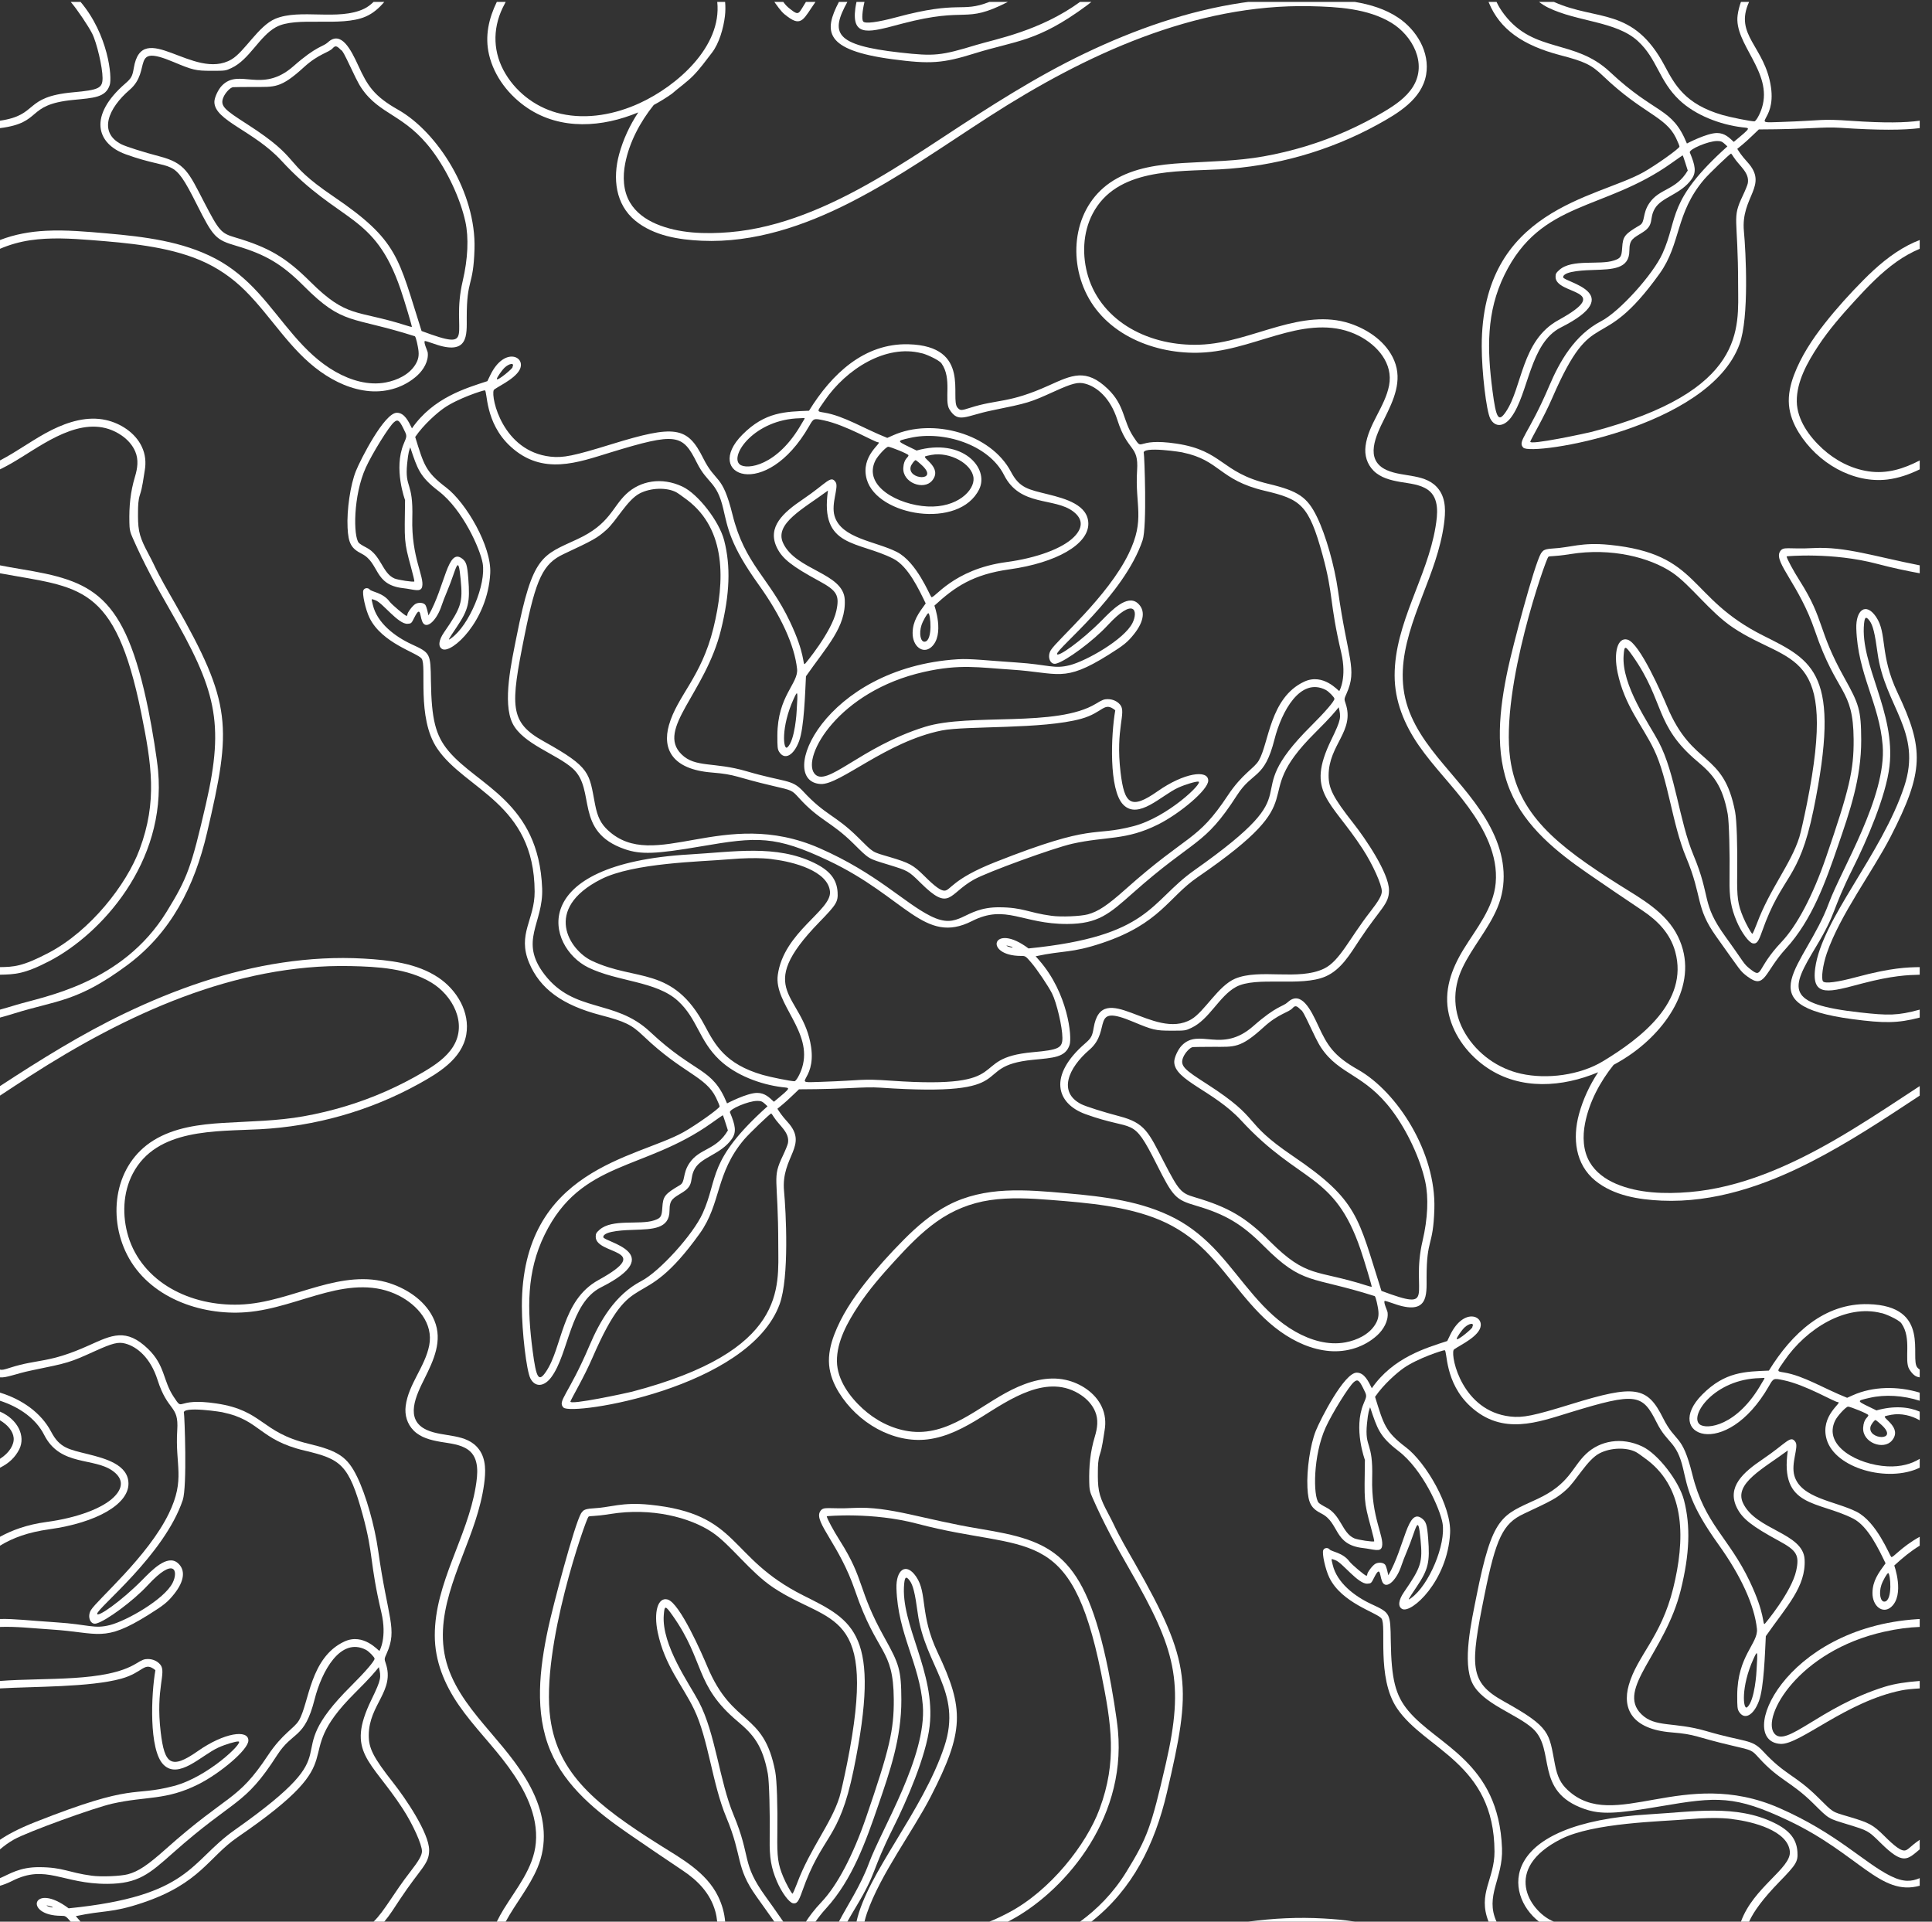 <?xml version="1.0" encoding="UTF-8" standalone="no"?><svg xmlns="http://www.w3.org/2000/svg" xmlns:xlink="http://www.w3.org/1999/xlink" fill="#000000" height="500.5" preserveAspectRatio="xMidYMid meet" version="1" viewBox="0.0 -0.5 503.2 500.5" width="503.2" zoomAndPan="magnify"><rect x="0.0" y="-0.5" width="503.2" height="500.5" fill="#333333" stroke="none"/><g fill="#ffffff" id="change1_1"><path d="M 12.25 495.887 C 11.613 495.496 13.938 496.188 13.648 496.188 C 14.145 496.477 12.672 496.145 12.25 495.887 Z M 111.773 481.379 C 111.773 476.91 105.594 467.859 102.539 463.977 C 97.129 457.105 96.031 454.82 96.047 451.41 C 96.078 443.43 102.93 439.895 100.457 432.676 C 100.082 431.586 100.086 431.543 100.723 430.125 C 103.582 423.75 100.992 421.066 98.504 403.398 C 97.578 396.805 95.309 388.848 93.012 384.129 C 90.496 378.965 88.176 377.387 80.363 375.52 C 67.918 372.543 68.582 366.867 56.414 365.039 C 45.297 363.371 48.008 367.484 45.211 363.266 C 42.398 359.02 43.043 355.129 38.52 350.781 C 32.852 345.332 29.133 347.211 23.203 349.887 C 12.605 354.672 9.969 353.363 2.625 355.723 C 1.051 356.23 0.449 356.387 0 356.188 L 0 358.227 C 1.707 358.406 4.027 357.285 8.289 356.41 C 17.965 354.43 18.152 354.371 24.668 351.422 C 29.309 349.316 30.793 348.945 32.617 349.426 C 35.66 350.223 39.184 353.094 41.023 358.867 C 43.746 367.402 46.602 365.293 46.164 371.988 C 45.566 381.203 48.352 384.688 43.961 393.719 C 38.504 404.938 25.324 416.156 23.684 418.848 C 22.668 420.512 23.508 422.711 25.023 422.352 C 27.547 421.754 34.742 416.43 38.449 412.41 C 45.469 404.797 46.504 408.66 44.965 411.742 C 42.812 416.062 32.938 421.641 28.664 422.738 C 24.43 423.824 23.289 422.598 14.582 422.031 C 7.793 421.594 3.336 421.047 0 421.172 L 0 423.234 C 4.336 423.082 8.164 423.566 13.324 423.898 C 25.836 424.695 26.926 427.418 38.676 420.07 C 42.715 417.547 43.691 416.754 45.379 414.629 C 48.059 411.258 48.379 408.34 46.27 406.562 C 43.555 404.277 39.543 408.469 37.078 410.969 C 31.555 416.566 25.312 420.867 25.312 419.812 C 25.312 418.316 42.754 404.57 47.594 390.211 C 48.785 386.672 48.055 367.969 47.914 367.594 C 47.129 365.527 58.504 367.355 58.055 367.355 C 67.781 369.355 67.527 374.516 79.344 377.309 C 88.727 379.527 90.848 380.797 94.484 394.098 C 97.367 404.648 96.184 406.062 99.328 419.469 C 100.859 426.004 98.855 429.48 98.82 429.48 C 98.574 429.48 94.68 424.715 89.688 427.039 C 80.719 431.215 80.523 443.055 77.867 447.57 C 76.617 449.695 73.562 450.977 69.805 456.652 C 61.742 468.828 59.582 466.441 43.137 481.117 C 38.453 485.297 36.043 486.902 33.348 487.641 C 31.469 488.152 26.402 488.363 23.914 488.027 C 17.664 487.188 16.555 485.84 10.262 485.801 C 5.039 485.77 2.504 487.617 0 488.66 L 0 490.637 C 1.004 490.359 2.051 489.949 3.16 489.391 C 12.012 484.898 16.23 490.199 27.977 490.148 C 36.008 490.113 38.902 487.555 45.004 482.133 C 61.258 467.688 63.539 470.094 72.18 456.629 C 76.281 450.234 79.293 452.559 81.941 442.09 C 83.785 434.797 88.668 425.773 95.305 429.191 C 96.082 429.594 97.555 431.102 97.559 431.5 C 97.562 432.113 95.125 434.949 91.484 438.566 C 71.023 458.902 93.527 453.277 61.098 476.141 C 49.383 484.395 49.734 493.336 17.875 496.52 C 8.492 489.449 6.004 498.473 15.988 498.473 C 17.031 498.473 17.137 498.52 18.418 500 L 20.988 500 C 20.879 499.867 20.77 499.734 20.656 499.605 L 19.742 498.562 C 27.133 496.953 28.906 497.844 37.102 495.094 C 52.18 490.039 54.34 483.16 61.895 477.988 C 94.137 455.902 74.199 458.602 92.418 440.453 C 96.867 436.02 97.645 434.953 98.676 433.699 C 99.27 436.348 99.387 436.742 96.742 442.18 C 90.027 455.988 96.543 457.742 104.891 470.57 C 107.52 474.609 109.918 479.918 109.902 481.668 C 109.891 482.723 109.074 484.152 106.859 486.996 C 102.59 492.477 100.137 497.25 97.297 500 L 100.086 500 C 101.574 498.238 102.82 496.211 104.086 494.301 C 109.594 485.98 111.773 485.043 111.773 481.379" fill="inherit"/><path d="M 5.043 376.914 C 6.699 373.516 4.645 369.176 0 367.156 L 0 369.418 C 1.961 370.566 3.391 372.215 3.559 373.984 C 3.727 375.734 2.449 377.898 0 379.445 L 0 381.758 C 2.176 380.707 3.965 379.121 5.043 376.914" fill="inherit"/><path d="M 29.309 469.246 C 38.172 467.258 43.191 468.477 51.707 464.195 C 57.242 461.414 64.691 455.234 64.691 452.812 C 64.691 449.871 58.383 450.762 51.527 455.57 C 44.5 460.504 42.859 458.965 41.863 450.703 C 40.469 439.109 43.477 435.086 41.738 433.031 C 40.957 432.105 39.785 431.59 38.477 431.59 C 37.578 431.59 37.055 431.793 35.48 432.758 C 27.477 437.66 11.984 436.383 0 437.305 L 0 439.246 C 8.598 438.73 23.441 438.973 31.594 436.707 C 37.441 435.082 37.504 432.082 40.473 434.496 C 39.359 440.887 38.758 455.191 42.543 459.07 C 46.5 463.121 52.492 456.625 56.879 454.645 C 58.723 453.812 61.5 452.98 62.141 453.07 C 63.535 453.27 54.137 462.348 45.246 464.668 C 34.086 467.582 35.547 463.625 9.219 474.035 C 4.574 475.871 1.785 477.449 0 478.672 L 0 481.16 C 0.969 480.352 2.137 479.434 3.691 478.566 C 7.191 476.613 24.449 470.336 29.309 469.246" fill="inherit"/><path d="M 33.461 385.93 C 33.461 381.004 27.504 379.379 22.98 378.25 C 17.914 376.984 15.562 376.668 13.328 372.41 C 10.719 367.438 5.676 363.934 0 362.211 L 0 364.324 C 4.957 365.922 9.359 368.961 11.5 373.211 C 15.707 381.562 24.598 378.957 29.551 382.738 C 32.258 384.805 31.934 387.145 29.707 389.367 C 26.727 392.352 20.031 394.836 12.129 395.895 C 6.906 396.59 2.945 398.133 0 399.754 L 0 402.07 C 3.379 400.016 7.312 398.57 12.906 397.789 C 25.156 396.078 33.461 391.285 33.461 385.93" fill="inherit"/><path d="M 86.734 50.59 C 72.977 41.254 79.113 41.328 64.336 31.82 C 58.629 28.148 57.195 27.148 58.195 24.82 C 58.707 23.621 59.961 22.305 60.676 22.211 C 60.895 22.184 63.34 22.152 66.09 22.145 C 71.559 22.133 73.051 22.57 79.145 17.012 C 83.082 13.422 85.574 13.27 86.688 12.035 C 87.336 11.32 87.742 11.414 88.801 12.523 C 89.516 12.523 92.32 19.73 94.098 22.379 C 98.906 29.551 105.402 29.172 112.586 38.762 C 116.508 43.996 119.902 51.258 121.203 57.211 C 122.121 61.398 121.875 66.91 120.512 72.703 C 117.262 86.488 124.641 91.23 109.801 85.711 C 103.664 66.457 103.832 62.188 86.734 50.59 Z M 23.684 62.023 C 28.566 62.406 33.461 62.805 38.301 63.574 C 43.016 64.32 47.727 65.41 52.137 67.273 C 56.559 69.145 60.48 71.836 63.879 75.223 C 70.688 82.004 75.531 90.641 83.461 96.285 C 87.246 98.984 91.656 101.008 96.332 101.383 C 100.816 101.742 105.363 100.332 108.699 97.285 C 110.285 95.836 111.664 93.566 111.406 91.332 C 111.352 90.84 110.246 88.66 110.652 88.316 C 110.715 88.266 111.801 88.594 113.062 89.047 C 122.102 92.277 121.562 86.703 121.562 82.27 C 121.562 71.723 123.27 74.527 123.586 64.398 C 124.051 49.656 113.969 33.891 103.672 28.07 C 97.359 24.504 95.703 21.793 93.324 16.609 C 91.406 12.422 88.836 7.363 85.426 10.504 C 84.051 11.77 82.582 11.332 76.414 16.758 C 68.145 24.027 62.324 17.102 57.781 21.824 C 56.797 22.844 55.836 24.934 55.836 26.043 C 55.836 30.895 66.125 33.578 73.258 41.312 C 88.582 57.938 97.461 54.766 104.336 74.855 C 105.34 77.785 107.363 84.551 107.27 84.645 C 107.23 84.684 106.523 84.496 105.703 84.234 C 92.738 80.105 90.469 82.484 80.809 72.867 C 74.449 66.535 70.02 63.93 61.184 61.32 C 57.578 60.258 57.047 59.648 53.148 52.125 C 49.117 44.348 48.227 41.973 41.586 40.234 C 37.477 39.16 32.793 37.676 31.617 37.078 C 25.551 33.988 28.164 27.707 33.77 22.891 C 39.727 17.77 33.691 10.82 45.137 15.621 C 50.266 17.773 50.984 17.941 55.125 17.941 C 58.723 17.941 58.754 17.938 60.32 17.199 C 65 15 67.539 8.941 71.906 6.555 C 77.176 3.676 88.777 6.613 95.215 3.828 C 97.176 2.984 98.73 1.605 100.086 0 L 97.297 0 C 96.535 0.738 95.742 1.34 94.883 1.762 C 88.18 5.008 78.145 1.672 71.684 4.398 C 67.309 6.242 63.711 12.965 60.297 14.973 C 50.512 20.727 37.031 4.02 34.844 17.23 C 34.492 19.359 34.195 19.902 32.637 21.246 C 22.984 29.598 25.039 36.891 32.727 39.68 C 45.789 44.414 44.766 39.828 51.227 52.68 C 55.566 61.316 56.168 61.945 61.586 63.539 C 69.219 65.789 73.469 68.32 79.121 73.988 C 89.469 84.367 91.305 81.742 108.023 87.066 C 108.379 87.18 108.875 89.992 108.945 90.453 C 109.188 92.055 108.996 93.18 108.137 94.539 C 106.512 97.105 103.418 98.547 100.496 99.105 C 95.969 99.973 91.32 98.551 87.395 96.328 C 78.812 91.469 73.723 82.828 67.238 75.727 C 63.996 72.176 60.328 69.066 56.051 66.828 C 51.773 64.59 47.121 63.156 42.402 62.199 C 37.586 61.227 32.691 60.711 27.801 60.285 C 22.543 59.828 17.254 59.34 11.973 59.605 C 7.867 59.812 3.812 60.531 0 62.012 L 0 64.297 C 2.488 63.234 5.102 62.488 7.844 62.078 C 13.074 61.301 18.43 61.613 23.684 62.023" fill="inherit"/><path d="M 91.305 251.113 C 98.332 251.266 106.223 251.699 112.387 255.434 C 117.863 258.754 121.77 265.988 118.062 272.012 C 116.273 274.922 113.297 276.906 110.422 278.621 C 107.285 280.484 104.031 282.16 100.699 283.645 C 93.809 286.703 86.531 288.906 79.109 290.23 C 72.172 291.473 65.207 291.527 58.195 291.957 C 51.969 292.336 45.43 293.156 40.012 296.492 C 29.902 302.719 27.945 316.113 33.082 326.25 C 38.719 337.391 52.172 342.172 64.027 341.273 C 71.238 340.727 77.965 337.973 84.902 336.172 C 91.301 334.512 97.863 333.852 103.934 336.969 C 108.734 339.434 112.906 344.156 111.793 349.898 C 110.707 355.484 106.391 359.992 105.664 365.664 C 105.359 368.047 106.031 370.367 107.742 372.09 C 109.582 373.941 112.195 374.578 114.676 375.016 C 117.082 375.438 119.871 375.621 121.922 377.086 C 124.953 379.25 124.418 383.562 123.887 386.766 C 121.699 399.973 113.25 411.777 113.242 425.406 C 113.234 432.078 115.75 438.18 119.496 443.605 C 123.414 449.273 128.363 454.121 132.414 459.684 C 136.562 465.375 140.207 472.207 139.562 479.469 C 138.977 486.047 134.508 491.328 131.188 496.742 C 130.535 497.809 129.934 498.895 129.395 500 L 131.707 500 C 134.297 495.211 137.879 490.988 140 485.938 C 142.582 479.797 141.941 473.309 139.312 467.293 C 136.547 460.965 132.035 455.727 127.602 450.52 C 123.301 445.469 118.855 440.164 116.695 433.789 C 112.254 420.699 119.844 407.805 123.789 395.637 C 124.812 392.484 125.648 389.273 126.094 385.988 C 126.504 382.977 126.672 379.59 124.77 377.008 C 121.582 372.676 115.566 373.91 111.172 371.934 C 105.199 369.246 108.469 362.766 110.562 358.566 C 112.926 353.816 115.34 348.719 113.145 343.438 C 111.145 338.609 106.43 335.355 101.605 333.75 C 95.457 331.703 89.004 332.855 82.91 334.551 C 76.129 336.438 69.465 339.059 62.348 339.281 C 56.141 339.477 49.801 338.152 44.406 335.016 C 39.207 331.992 35.191 327.348 33.422 321.559 C 31.797 316.227 31.969 310.148 34.59 305.152 C 40.805 293.297 56.281 294.219 67.676 293.613 C 82.078 292.852 96.238 288.859 108.879 281.902 C 114.082 279.039 120.332 275.348 121.441 268.961 C 122.461 263.09 118.969 257.332 114.219 254.137 C 108.566 250.328 101.363 249.551 94.73 249.164 C 87.656 248.758 80.559 249.168 73.551 250.211 C 59.316 252.328 45.598 257.168 32.648 263.355 C 21.23 268.809 10.566 275.48 0 282.371 L 0 284.852 C 2.574 283.152 5.145 281.461 7.734 279.797 C 32.562 263.812 61.152 250.457 91.305 251.113" fill="inherit"/><path d="M 33.082 250.914 C 44.613 242.387 50.664 230.312 53.918 216.418 C 60.391 188.797 60.504 182.801 45.566 156.637 C 43.645 153.27 41.668 149.93 40.02 146.418 C 38.719 143.656 36.812 140.82 36.234 137.797 C 35.926 136.16 35.938 134.484 35.949 132.824 C 35.961 131.312 35.977 129.777 36.453 128.344 C 37.141 126.273 37.312 124.246 37.695 122.074 C 38.078 119.914 37.867 117.809 36.922 115.816 C 35.207 112.199 31.395 109.738 27.57 108.891 C 22.77 107.82 17.836 109.328 13.543 111.449 C 9.008 113.688 4.641 117.016 0 119.422 L 0 121.746 C 1.895 120.824 3.727 119.754 5.508 118.645 C 13.004 113.984 22.941 106.934 31.672 112.914 C 33.195 113.961 34.527 115.414 35.242 117.133 C 36.141 119.277 35.809 121.492 35.156 123.656 C 33.949 127.668 33.613 131.348 33.699 135.547 C 33.715 136.332 33.734 137.121 33.922 137.883 C 34.062 138.465 34.305 139.016 34.543 139.566 C 37.363 146.035 40.727 152.211 44.254 158.34 C 56.16 179.031 58.566 187.5 53.645 208.863 C 49.836 225.391 48.824 228.168 43.359 237.031 C 31.828 255.727 11.449 259.031 4.293 261.203 C 2.648 261.703 1.246 262.117 0 262.457 L 0 264.527 C 1.168 264.219 2.426 263.852 3.824 263.414 C 14.746 260.008 20.105 260.516 33.082 250.914" fill="inherit"/><path d="M 28.578 21.648 C 29.262 19.594 28.184 8.508 20.988 0 L 18.418 0 C 18.461 0.055 18.508 0.102 18.555 0.16 C 20.082 1.93 22.988 6.242 24.004 8.238 C 25.207 10.609 26.711 17.031 26.711 19.805 C 26.711 22.469 25.758 22.934 19.008 23.543 C 6 24.719 10.195 29.449 0 30.934 L 0 32.871 C 11.316 31.445 6.5 26.758 19.031 25.527 C 24.461 24.992 27.5 24.91 28.578 21.648" fill="inherit"/><path d="M 41.18 200.273 C 40.887 197.035 39.695 189.566 38.656 184.457 C 32.461 153.91 24.043 150.789 5.277 147.695 C 3.426 147.391 1.672 147.07 0 146.742 L 0 148.809 C 20.715 152.641 29.914 151.332 36.773 185.145 C 39.523 198.719 40.992 208.223 36.371 220.688 C 32.973 229.863 23.555 241.953 12.664 247.664 C 5.777 251.273 3.551 251.324 0 251.387 L 0 253.363 C 3.844 253.266 6.277 253.258 12.957 249.766 C 26.27 242.809 43.352 224.215 41.18 200.273" fill="inherit"/><path d="M 325.082 500 L 352.895 500 C 350.172 499.543 347.406 499.32 344.73 499.168 C 338.168 498.785 331.59 499.121 325.082 500" fill="inherit"/><path d="M 490.797 477.695 C 487.863 474.781 486.887 474.246 481.715 472.711 C 476.934 471.289 477.691 471.75 473.445 467.562 C 467.441 461.633 465.059 461.957 459.141 455.562 C 456.172 452.359 454.625 453.355 444.402 450.355 C 435.914 447.867 431.098 449.531 427.484 445.945 C 420.863 439.363 433.719 430.055 437.773 413.586 C 440.082 404.219 440.344 397.004 438.617 390.258 C 437.344 385.285 431.828 378.168 427.754 376.238 C 422.316 373.664 416.73 374.73 413.102 378.164 C 409.395 381.668 408.828 386 400.426 389.906 C 391.125 394.23 388.758 394.016 384.531 415.34 C 383.258 421.781 380.816 432.469 383.496 437.895 C 386.145 443.25 394.988 445.891 399.184 449.668 C 405.324 455.199 399.422 466.051 412.703 470.656 C 416.891 472.105 420.762 471.965 432.656 469.922 C 447.172 467.43 451.871 467.066 465.801 473.664 C 484.172 482.371 489.77 493.48 500 490.637 L 500 488.66 C 497.926 489.523 495.871 489.832 492.324 488.055 C 485.48 484.621 478.312 476.93 463.469 470.414 C 438.359 459.395 420.465 477.004 408.328 465.73 C 406.504 464.035 405.617 462.27 405 459.07 C 403.398 450.793 404.039 449.488 391.637 442.594 C 382.641 437.594 382.891 433.555 386.641 414.941 C 389.625 400.113 391.465 396.297 396.828 393.789 C 404.621 390.145 405.547 389.621 407.906 387.531 C 410.582 385.164 413.352 379.68 416.652 377.992 C 419.516 376.527 423.621 376.398 426.109 377.691 C 426.488 377.887 427.797 378.809 429.02 379.738 C 439.145 387.461 438.852 400.766 435.797 413.145 C 432.645 425.918 426.43 430.676 424.23 438.359 C 422.438 444.633 425.16 449.871 435.32 450.695 C 442.008 451.234 441.254 451.852 451.414 454.211 C 456.336 455.352 456.258 455.297 458.09 457.316 C 463.438 463.223 466.488 463.465 472.27 469.191 C 476.527 473.41 476.059 473.059 481.328 474.688 C 486.488 476.281 486.555 476.258 489.816 479.488 C 495.719 485.332 496.758 483.859 500 481.16 L 500 478.672 C 497.418 480.438 496.93 481.469 495.969 481.469 C 494.992 481.469 493.48 480.363 490.797 477.695" fill="inherit"/><path d="M 468.152 481.824 C 467.934 478.48 466.109 476.211 462.07 474.246 C 452.156 469.43 441.16 471.367 429.617 472.035 C 389.898 474.336 391.777 492.984 400.855 500 L 404.734 500 C 404.527 499.906 404.32 499.816 404.109 499.719 C 398.422 497.012 391.199 486.301 406.531 478.496 C 415.004 474.188 432.68 473.93 439.648 473.32 C 448.023 472.59 451.551 473.34 451.527 473.34 C 456.484 473.949 465.699 476.277 466.176 481.734 C 466.555 486.086 456.672 491.035 453.438 500 L 455.555 500 C 456.801 497.266 459.23 493.957 463.43 489.637 C 467.898 485.043 468.312 484.355 468.152 481.824" fill="inherit"/><path d="M 490.883 416.637 C 489.766 416.797 489.297 414.477 490.008 412.32 C 490.398 411.145 491.508 409.215 491.793 409.215 C 492.355 409.215 493.02 416.324 490.883 416.637 Z M 455.055 444.148 C 453.996 445.027 453.363 438.852 456.715 431.523 C 457.789 429.176 457.832 429.348 457.496 434.609 C 457.52 434.609 457.086 442.473 455.055 444.148 Z M 357.059 397.27 C 357.594 399.227 357.98 400.871 357.918 400.934 C 357.688 401.164 353.633 400.559 352.723 400.156 C 349.523 398.754 349.301 394.051 345.355 392.078 C 344.531 391.664 343.664 391.121 343.453 390.879 C 342.008 389.23 341.961 378.586 345.27 371.301 C 346.953 367.594 351.312 360.57 352.613 359.469 C 353.57 358.656 353.977 358.914 355.02 361 C 356.07 363.098 356.055 362.938 355.145 365.105 C 352.441 371.555 355.508 379.762 355.496 379.734 C 355.371 390.535 355.152 390.273 357.059 397.27 Z M 381.445 345.238 C 382.531 344.215 384.141 343.801 383.457 345.129 C 383.953 345.129 379.406 348.973 379.406 348.191 C 379.406 347.824 380.715 345.934 381.445 345.238 Z M 492.57 404.996 C 492.152 404.578 488.777 395.879 483.559 393.238 C 478.086 390.469 469.066 389.742 467.359 383.863 C 466.418 380.605 468.52 376.41 467.656 375.098 C 466.363 373.121 465.418 375.285 459.098 379.555 C 454.031 382.977 449.68 386.773 452.387 392.211 C 453.801 395.047 456.277 396.992 463.359 400.836 C 468.02 403.363 468.703 404.551 467.828 408.594 C 466.629 414.117 459.695 422.418 459.629 422.445 C 459.012 422.676 459.82 419.973 455.727 411.367 C 450.238 399.828 444.004 396.523 440.789 383.555 C 438.086 372.641 436.5 375.555 433.129 368.789 C 429.039 360.582 425.801 360.094 409.281 365.191 C 399.359 368.258 396.664 368.805 393.348 368.43 C 380.93 367.027 377.828 353.082 378.59 351.121 C 378.809 350.555 384.02 348.387 385.348 345.793 C 387.121 342.336 381.336 339.703 377.703 347.191 L 376.941 348.77 C 371.414 350.582 362.848 353.039 357.297 361.066 C 356.41 359.281 355.371 357.004 353.367 357.004 C 350.105 357.004 343.895 369.188 342.695 372.188 C 341.254 375.797 340.297 382.309 340.527 386.949 C 340.73 390.988 341.457 392.332 344.199 393.719 C 348.906 396.105 347.281 401.828 355.012 402.688 C 357.777 402.996 359.574 403.852 359.945 402.332 C 360.594 399.703 357.109 394.656 357.391 384.465 C 357.656 374.688 355.398 376.898 356.035 370.301 C 356.34 367.156 356.625 366.672 356.852 366.016 C 358.746 371.648 359.277 373.609 364.242 377.418 C 370.535 382.242 375.059 392.469 375.711 396.184 C 376.676 401.688 372.191 412.398 367.527 415.719 C 366.562 416.406 366.605 416.316 368.973 412.789 C 372.016 408.254 372.461 406.371 371.969 400.156 C 371.688 396.629 371.441 395.836 370.395 395.012 C 366.57 392.02 365.945 402.23 361.602 409.789 C 361.469 409.215 361.117 407.457 360.754 407.016 C 360.273 406.434 359.004 406.332 358.184 406.812 C 357.449 407.242 356.098 409.047 356.098 409.59 C 356.098 409.77 356.004 409.902 355.875 409.902 C 355.527 409.902 352.047 406.973 351.477 406.195 C 349.742 403.848 346.809 403.656 346.297 403.043 C 345.848 402.5 344.934 402.598 344.652 403.223 C 344.27 404.059 345.199 408.262 346.234 410.391 C 349.453 417.023 358.578 419.465 359.805 421.023 C 361.23 422.84 358.438 436.387 363.855 444.418 C 371.176 455.27 389.156 458.641 389.25 481.715 C 389.277 488.98 384.789 492.648 387.707 500 L 389.781 500 C 386.691 493.242 391.512 488.773 391.207 480.891 C 390.336 458.316 374.355 454.168 366.773 445.039 C 363.43 441.016 362.383 436.828 362.238 426.949 C 362.137 419.582 362.137 419.582 357.117 417.254 C 352.848 415.27 348.215 411.742 347.113 407.062 C 346.68 405.223 346.609 405.434 347.816 405.852 C 349.621 406.473 353.734 412.133 356.164 411.965 C 357.109 411.902 357.16 411.855 357.883 410.414 C 359.797 406.59 359.215 410.605 360.273 411.879 C 361.426 413.258 363.863 410.836 365.051 407.129 C 365.277 406.414 365.906 404.797 366.453 403.508 C 368.973 397.562 369.301 393.324 369.98 400.402 C 370.559 406.402 370.172 407.637 365.656 414.188 C 364.223 416.273 364.047 417.941 365.199 418.555 C 367.594 419.836 377.016 411.312 377.684 398.824 C 378.062 391.805 371.359 380.379 366.195 376.465 C 360.773 372.352 360.391 370.516 358.141 363.309 C 360.375 360.027 363.922 356.973 365.598 355.805 C 369.32 353.211 375.781 351.164 376.254 351.164 C 377.02 351.164 376.137 359.551 383.023 365.84 C 391.375 373.465 400.57 369.922 408.996 367.344 C 426.223 362.074 427.766 362.531 431.516 370.035 C 434.293 375.59 436.684 374.777 438.375 382 C 439.559 387.059 440.168 391.422 447.613 401.801 C 453.457 409.945 456.957 417.633 457.602 423.73 C 457.996 427.504 452.504 430.723 452.469 441.035 C 452.461 444.074 452.52 444.629 452.918 445.285 C 454.316 447.59 456.73 446.309 458.133 442.512 C 459.438 438.98 459.688 430.145 459.918 425.641 C 465.336 417.852 470.395 412.789 470.02 405.66 C 469.652 398.684 457.227 398.039 453.957 390.922 C 451.621 385.844 459.336 381.949 465.645 377.27 C 463.484 392.242 473.461 390.324 482.672 395.016 C 486.559 396.996 489.332 403.016 491.105 406.66 C 489.246 409.195 487.73 411.242 487.695 414.344 C 487.652 417.848 490.387 419.938 492.551 418.047 C 496.172 414.875 493.32 407.078 493.371 407.238 C 495.559 405.227 497.645 403.504 500 402.07 L 500 399.754 C 495.07 402.469 492.98 405.406 492.57 404.996" fill="inherit"/><path d="M 463.758 453.695 C 468.746 453.973 480.797 442.664 495.277 439.754 C 496.434 439.52 498.059 439.363 500 439.246 L 500 437.305 C 496.613 437.562 493.508 438 490.93 438.805 C 473.945 444.082 465.102 454.973 462.07 450.902 C 458.867 446.594 468.34 429.508 490.684 424.496 C 494.309 423.684 497.258 423.332 500 423.234 L 500 421.172 C 499.809 421.184 499.617 421.188 499.43 421.203 C 464.496 423.438 451.992 453.043 463.758 453.695" fill="inherit"/><path d="M 291.18 450.273 C 290.887 447.035 289.695 439.566 288.656 434.457 C 282.461 403.91 274.039 400.789 255.277 397.695 C 240.469 395.258 231.695 391.742 222.395 392.242 C 215.594 392.609 214.457 391.668 213.57 393.215 C 211.996 395.973 218.641 401.82 222.699 413.758 C 228.465 430.707 232.688 428.578 232.789 442.082 C 232.848 450.105 231.672 455.121 225.582 472.836 C 222.176 482.742 218.059 490.562 213.984 494.859 C 211.969 496.984 210.738 498.703 209.906 500 L 212.395 500 C 213.137 498.949 214.023 497.789 215.145 496.562 C 221.969 489.102 225.508 479.137 228.758 469.656 C 231.746 460.941 234.801 452.254 234.762 442.176 C 234.73 434.418 234.195 432.887 230.387 426.062 C 223.312 413.383 225.34 411.148 218.754 400.773 C 217.066 398.121 215.406 395.027 215.328 394.406 C 215.324 394.383 227.207 393.246 238.996 396.375 C 267.68 403.984 278.805 395.859 286.773 435.145 C 289.523 448.719 290.988 458.223 286.371 470.688 C 282.973 479.863 273.559 491.953 262.664 497.664 C 260.656 498.715 259.047 499.465 257.684 500 L 262.5 500 C 262.652 499.922 262.801 499.848 262.957 499.766 C 276.27 492.809 293.352 474.215 291.18 450.273" fill="inherit"/><path d="M 487.188 371.078 C 487.332 370.5 488.195 369.348 488.484 369.348 C 488.656 369.348 490.117 370.656 490.098 370.656 C 494.738 374.969 486.328 374.512 487.188 371.078 Z M 458.852 359.734 C 452.48 370.992 444.422 371.926 442.672 370.457 C 439.957 368.18 446.535 358.684 458.363 358.43 C 459.98 358.395 459.801 358.059 458.852 359.734 Z M 499.406 355.695 C 497.246 353.352 503.242 339.602 486.602 339.164 C 475.172 338.867 466.691 346.777 460.719 356.473 C 454.523 356.73 449.277 356.742 443.355 362.711 C 432.898 373.242 449.43 380.273 460.762 360.445 C 461.914 358.426 461.914 358.426 464.578 358.984 C 470.402 360.215 477.812 364.684 478.695 364.684 C 480.09 364.684 473.957 368.129 475.754 374.363 C 477.941 381.949 491.766 385.738 500 381.758 L 500 379.445 C 497.957 380.734 495.105 381.594 491.57 381.41 C 483.918 381.012 474.758 376.09 477.977 369.48 C 478.57 368.258 480.801 365.859 481.34 365.859 C 481.949 365.859 486.621 367.738 486.621 368.082 C 486.621 368.652 485.418 368.887 485.27 371.312 C 485.023 375.254 490.586 377.281 492.762 374.695 C 495.582 371.348 490.18 368.844 490.973 368.359 C 491.082 368.293 491.84 368.113 492.637 367.973 C 495.121 367.52 497.875 368.176 500 369.418 L 500 367.156 C 497.141 365.914 493.297 365.551 488.73 366.84 C 483.539 364.277 483.098 364.457 486.977 363.562 C 491 362.637 495.711 362.941 500 364.324 L 500 362.211 C 494.227 360.461 487.801 360.562 482.625 362.871 L 481.094 363.555 C 474.934 361.102 469.809 357.805 464.645 356.957 C 462.586 356.617 462.785 356.766 464.746 353.895 C 470.438 345.562 480.77 339.105 489.996 341.492 C 490.555 341.492 494.484 343.121 495.219 344.152 C 498.039 348.105 495.84 353.797 497.297 356.141 C 498.168 357.535 498.973 358.117 500 358.227 L 500 356.188 C 499.797 356.094 499.625 355.934 499.406 355.695" fill="inherit"/><path d="M 191.078 472.227 C 187.352 463.316 186.391 451.066 182.031 442.746 C 179.621 438.152 172.289 427.992 172.883 420.164 C 173.082 417.543 173.266 417.555 175.227 420.332 C 183.609 432.195 180.891 438.391 192.078 447.793 C 196.078 451.156 198.625 453.949 199.996 461.523 C 200.344 463.43 200.574 471.73 200.469 478.492 C 200.395 483.312 200.848 485.973 202.332 489.465 C 203.555 492.344 205.516 495.02 206.531 495.199 C 207.543 495.375 207.977 494.82 208.93 492.113 C 214.23 477.043 218.488 479.172 222.328 460.469 C 229.633 424.895 222.355 421.605 209.285 415.066 C 189.328 405.082 192.984 393.777 169.156 391.395 C 161.941 390.676 159.105 392.113 154.48 392.352 C 151.629 392.496 151.859 393.188 151.391 393.555 C 149.594 396.535 143.914 418.184 142.738 423.734 C 140.551 434.062 139.141 445.469 143.352 455.492 C 147.281 464.855 155.543 471.477 163.688 477.082 C 168.402 480.324 173.094 483.52 177.852 486.695 C 181.797 489.332 185.012 492.641 186.312 497.332 C 186.559 498.219 186.711 499.109 186.797 500 L 188.871 500 C 188.688 497.816 188.105 495.605 187.027 493.395 C 183.93 487.051 177.426 483.555 171.707 479.949 C 155.309 469.621 145.332 461.539 143.336 447.074 C 140.77 428.48 152.676 394.996 153.262 394.535 C 153.648 394.23 154.492 394.539 159.008 393.812 C 169.703 392.094 179.676 394.699 185.461 398.562 C 190.266 401.773 195.336 408.926 201.383 412.965 C 216.234 422.891 228.82 417.801 220.633 458.77 C 219.887 462.5 218.992 466.453 218.641 467.57 C 216.426 474.586 211.027 480.852 207.562 490.117 C 207.016 491.578 206.496 492.742 206.402 492.707 C 206.113 492.59 204.727 490.07 204.016 488.371 C 202.617 485.023 202.371 483.262 202.461 477.133 C 202.562 469.832 202.34 463.141 201.918 460.922 C 198.879 444.961 190.898 449.504 184.211 433.512 C 182.926 430.441 177.066 416.969 173.879 416.09 C 171.363 415.395 170.191 419.312 171.312 424.664 C 173.133 433.34 177.73 438.391 180.754 444.645 C 184.512 452.406 185.492 464.039 189.168 472.82 C 193.527 483.23 191.473 485.68 197.039 493.469 C 199.27 496.594 200.691 498.621 201.68 500 L 204.012 500 C 203.262 498.973 202.148 497.25 199.438 493.508 C 192.973 484.582 195.758 483.418 191.078 472.227" fill="inherit"/><path d="M 242.434 467.391 C 251.141 450.438 251.203 444.586 244.219 429.895 C 239.508 419.977 241.582 414.484 238.633 410.164 C 235.957 406.242 233.336 408.402 233.484 413.18 C 233.852 425.168 239.484 432.668 240.352 443.66 C 241.395 456.949 229.582 475.922 226.328 484.738 C 224.145 490.664 220.707 495.746 218.496 500 L 220.699 500 C 221.352 498.816 222.113 497.531 222.957 496.129 C 228.59 486.77 226.77 487.285 232.641 475.551 C 236.141 468.559 241.23 456.848 242.129 449.062 C 243.758 434.988 234.434 422.629 235.504 411.934 C 235.684 410.148 236.035 409.969 236.949 411.195 C 237.805 412.34 238.328 414.461 239.02 419.586 C 240.906 433.531 250.738 439.977 245.961 454.359 C 240.336 471.309 225.812 487.434 223.082 500 L 225.16 500 C 225.336 499.262 225.555 498.508 225.801 497.785 C 229.27 487.719 237.738 476.527 242.434 467.391" fill="inherit"/><path d="M 336.734 300.59 C 322.977 291.254 329.113 291.328 314.336 281.82 C 308.629 278.148 307.195 277.148 308.195 274.82 C 308.707 273.621 309.961 272.305 310.676 272.211 C 310.895 272.184 313.34 272.152 316.09 272.145 C 321.559 272.137 323.051 272.57 329.145 267.012 C 333.082 263.422 335.574 263.27 336.688 262.035 C 337.336 261.32 337.742 261.414 338.801 262.523 C 339.516 262.523 342.32 269.73 344.098 272.379 C 348.906 279.551 355.402 279.172 362.586 288.762 C 366.508 293.996 369.902 301.258 371.203 307.207 C 372.121 311.398 371.875 316.91 370.512 322.703 C 367.266 336.488 374.641 341.23 359.801 335.711 C 353.664 316.457 353.836 312.188 336.734 300.59 Z M 348.82 179.48 C 348.574 179.48 344.68 174.715 339.688 177.039 C 330.719 181.215 330.523 193.051 327.863 197.57 C 326.617 199.695 323.562 200.977 319.805 206.652 C 311.742 218.828 309.582 216.441 293.137 231.117 C 288.453 235.297 286.043 236.902 283.348 237.641 C 281.469 238.152 276.398 238.363 273.914 238.027 C 267.664 237.188 266.555 235.836 260.262 235.801 C 250.711 235.742 250.152 241.98 242.328 238.055 C 235.48 234.621 228.312 226.93 213.469 220.414 C 188.359 209.395 170.465 227.004 158.328 215.73 C 156.504 214.035 155.621 212.266 155 209.07 C 153.398 200.793 154.039 199.488 141.637 192.594 C 132.641 187.594 132.891 183.555 136.637 164.941 C 139.625 150.113 141.465 146.297 146.832 143.789 C 154.621 140.145 155.547 139.621 157.906 137.531 C 160.582 135.164 163.352 129.68 166.652 127.992 C 169.516 126.527 173.621 126.398 176.109 127.691 C 176.488 127.887 177.797 128.809 179.02 129.738 C 189.145 137.461 188.852 150.766 185.797 163.145 C 182.645 175.922 176.43 180.676 174.23 188.359 C 172.438 194.633 175.16 199.871 185.32 200.695 C 192.008 201.238 191.254 201.852 201.414 204.211 C 206.336 205.352 206.258 205.297 208.09 207.316 C 213.438 213.223 216.488 213.465 222.27 219.191 C 226.527 223.41 226.059 223.059 231.328 224.688 C 236.488 226.281 236.555 226.258 239.816 229.488 C 247.484 237.078 246.938 232.328 253.691 228.566 C 257.191 226.613 274.445 220.336 279.309 219.246 C 288.172 217.258 293.191 218.477 301.707 214.195 C 307.242 211.414 314.691 205.234 314.691 202.812 C 314.691 199.871 308.383 200.758 301.527 205.57 C 294.5 210.504 292.859 208.961 291.863 200.703 C 290.469 189.109 293.477 185.086 291.738 183.031 C 290.957 182.105 289.785 181.59 288.477 181.59 C 287.578 181.59 287.055 181.793 285.48 182.758 C 275.215 189.047 252.637 185.164 240.93 188.801 C 223.945 194.082 215.102 204.973 212.07 200.902 C 208.867 196.594 218.336 179.508 240.684 174.496 C 250.039 172.398 254.898 173.359 263.324 173.898 C 275.836 174.695 276.926 177.418 288.676 170.07 C 292.715 167.547 293.691 166.754 295.379 164.629 C 298.059 161.258 298.379 158.34 296.27 156.562 C 293.555 154.277 289.543 158.469 287.078 160.969 C 281.555 166.566 275.312 170.867 275.312 169.812 C 275.312 168.316 292.754 154.57 297.594 140.211 C 298.785 136.672 298.059 117.969 297.914 117.594 C 297.129 115.527 308.504 117.355 308.055 117.355 C 317.781 119.355 317.527 124.516 329.344 127.309 C 338.727 129.527 340.848 130.797 344.484 144.098 C 347.367 154.648 346.184 156.062 349.328 169.469 C 350.859 176.004 348.855 179.48 348.82 179.48 Z M 262.25 245.887 C 261.609 245.496 263.938 246.188 263.648 246.188 C 264.145 246.477 262.672 246.145 262.25 245.887 Z M 341.484 188.566 C 321.023 208.902 343.527 203.277 311.098 226.141 C 299.383 234.395 299.734 243.34 267.879 246.52 C 258.492 239.453 256.004 248.473 265.988 248.473 C 267.07 248.473 267.137 248.516 268.555 250.16 C 270.082 251.93 272.988 256.242 274.004 258.238 C 275.211 260.609 276.711 267.031 276.711 269.805 C 276.711 272.469 275.758 272.934 269.008 273.543 C 251.363 275.137 265.375 283.273 232.184 280.973 C 223.906 280.398 225.195 280.887 213.789 281.27 C 205.301 281.555 212.637 281.57 211.254 272.18 C 209.199 258.195 195.844 257.723 213.43 239.637 C 217.898 235.043 218.312 234.355 218.152 231.824 C 217.934 228.484 216.109 226.211 212.07 224.246 C 202.16 219.426 191.16 221.367 179.617 222.035 C 136.656 224.523 142.363 246.137 153.199 251.473 C 160.789 255.203 170.922 254.996 176.574 260.184 C 181.664 264.848 182.02 270.465 187.41 275.566 C 191.594 279.527 197.996 281.945 203.703 282.648 C 205.816 282.91 206.359 282.484 201.57 286.453 C 200.355 285.332 199.23 284.145 197.199 284.145 C 194.543 284.145 189.336 286.891 189.363 286.875 C 185.449 277.301 181.289 279.473 169.297 268.219 C 160.098 259.59 149.613 263.438 141.824 253.312 C 135.07 244.539 141.559 239.992 141.207 230.891 C 140.336 208.316 124.355 204.168 116.777 195.043 C 113.43 191.016 112.383 186.828 112.238 176.949 C 112.137 169.578 112.137 169.578 107.117 167.254 C 102.848 165.27 98.215 161.746 97.113 157.062 C 96.68 155.223 96.609 155.434 97.816 155.852 C 99.621 156.473 103.734 162.133 106.164 161.965 C 107.109 161.902 107.164 161.855 107.883 160.414 C 109.797 156.59 109.211 160.605 110.273 161.879 C 111.426 163.258 113.863 160.836 115.051 157.129 C 115.281 156.414 115.906 154.797 116.453 153.508 C 118.973 147.562 119.301 143.324 119.98 150.402 C 120.559 156.402 120.172 157.637 115.66 164.188 C 114.223 166.273 114.047 167.941 115.199 168.555 C 117.594 169.836 127.016 161.312 127.684 148.824 C 128.062 141.805 121.359 130.379 116.195 126.465 C 110.773 122.352 110.391 120.516 108.141 113.309 C 110.375 110.031 113.922 106.973 115.598 105.805 C 119.32 103.211 125.781 101.164 126.254 101.164 C 127.02 101.164 126.137 109.551 133.023 115.84 C 141.375 123.465 150.57 119.922 158.996 117.344 C 176.223 112.074 177.766 112.531 181.516 120.035 C 184.293 125.59 186.68 124.777 188.375 132 C 189.559 137.059 190.168 141.422 197.613 151.801 C 203.457 159.945 206.957 167.633 207.602 173.73 C 207.996 177.504 202.504 180.723 202.469 191.035 C 202.461 194.074 202.52 194.629 202.918 195.285 C 204.316 197.59 206.73 196.309 208.133 192.512 C 209.438 188.98 209.688 180.145 209.918 175.641 C 215.336 167.852 220.395 162.789 220.02 155.66 C 219.652 148.684 207.227 148.043 203.957 140.922 C 201.621 135.844 209.336 131.949 215.645 127.27 C 213.488 142.242 223.461 140.324 232.672 145.016 C 236.559 146.996 239.332 153.016 241.105 156.66 C 239.246 159.195 237.73 161.242 237.695 164.344 C 237.652 167.848 240.387 169.938 242.551 168.047 C 246.172 164.875 243.32 157.078 243.371 157.238 C 248.695 152.336 253.418 149.113 262.902 147.789 C 275.156 146.078 283.461 141.285 283.461 135.93 C 283.461 131.004 277.504 129.379 272.98 128.25 C 267.91 126.984 265.562 126.668 263.328 122.41 C 258.062 112.379 242.887 108.297 232.625 112.871 L 231.094 113.551 C 224.934 111.102 219.809 107.805 214.645 106.957 C 212.586 106.617 212.785 106.766 214.746 103.895 C 220.438 95.562 230.77 89.105 239.996 91.492 C 240.555 91.492 244.484 93.121 245.219 94.152 C 248.039 98.105 245.836 103.797 247.297 106.137 C 249.613 109.852 251.465 107.809 258.285 106.41 C 267.965 104.43 268.152 104.371 274.668 101.422 C 279.309 99.316 280.793 98.945 282.617 99.426 C 285.66 100.223 289.184 103.094 291.023 108.867 C 293.742 117.402 296.602 115.293 296.164 121.988 C 295.566 131.207 298.355 134.688 293.961 143.719 C 288.504 154.941 275.324 166.156 273.684 168.848 C 272.668 170.512 273.508 172.707 275.023 172.352 C 277.547 171.754 284.742 166.43 288.449 162.41 C 295.469 154.797 296.504 158.66 294.965 161.746 C 292.812 166.062 282.938 171.641 278.664 172.738 C 274.434 173.824 273.289 172.598 264.578 172.031 C 257.398 171.57 252.824 170.984 249.43 171.203 C 214.496 173.441 201.992 203.043 213.758 203.695 C 218.746 203.973 230.797 192.664 245.277 189.754 C 251.547 188.492 271.602 189.484 281.594 186.707 C 287.441 185.082 287.504 182.082 290.477 184.496 C 289.359 190.887 288.758 205.191 292.547 209.07 C 296.5 213.121 302.492 206.625 306.879 204.645 C 308.723 203.809 311.5 202.98 312.141 203.07 C 313.535 203.27 304.137 212.348 295.246 214.668 C 284.086 217.582 285.551 213.625 259.219 224.035 C 247.863 228.523 247.598 231.469 245.969 231.469 C 244.992 231.469 243.48 230.367 240.797 227.695 C 237.863 224.781 236.887 224.246 231.715 222.711 C 226.93 221.289 227.691 221.75 223.445 217.562 C 217.441 211.633 215.059 211.957 209.141 205.562 C 206.172 202.359 204.625 203.355 194.402 200.359 C 185.914 197.867 181.098 199.531 177.484 195.945 C 170.863 189.363 183.719 180.055 187.773 163.586 C 190.082 154.219 190.344 147.004 188.617 140.258 C 187.344 135.285 181.828 128.168 177.754 126.238 C 172.316 123.664 166.73 124.73 163.102 128.164 C 159.395 131.668 158.828 136 150.426 139.906 C 141.125 144.23 138.758 144.016 134.531 165.34 C 133.258 171.781 130.816 182.469 133.496 187.895 C 136.145 193.25 144.992 195.891 149.184 199.668 C 155.324 205.199 149.418 216.051 162.703 220.656 C 166.891 222.105 170.762 221.965 182.656 219.922 C 197.172 217.43 201.871 217.066 215.801 223.664 C 235.973 233.223 240.742 245.688 253.16 239.391 C 262.012 234.898 266.23 240.199 277.977 240.148 C 286.008 240.113 288.902 237.551 295.004 232.133 C 311.258 217.688 313.539 220.094 322.18 206.629 C 326.281 200.234 329.297 202.559 331.941 192.09 C 333.785 184.797 338.668 175.773 345.305 179.191 C 346.078 179.594 347.555 181.102 347.559 181.5 C 347.562 182.113 345.125 184.949 341.484 188.566 Z M 208.906 277.598 C 208.379 279.281 207.348 281.105 206.922 281.105 C 205.969 281.105 200.75 280.066 198.641 279.457 C 188.906 276.648 186.215 271.605 183.566 266.629 C 175.211 250.93 165.703 255.234 154.109 249.719 C 148.418 247.012 141.199 236.301 156.531 228.5 C 165.004 224.188 182.68 223.93 189.648 223.32 C 198.023 222.59 201.551 223.34 201.527 223.34 C 206.484 223.949 215.699 226.281 216.176 231.734 C 216.598 236.609 204.129 242.234 202.578 253.422 C 201.535 260.957 211.832 268.227 208.906 277.598 Z M 205.223 297.242 C 205.145 297.668 204.562 299.105 203.93 300.438 C 200.977 306.652 202.703 305.469 202.703 323.902 C 202.703 334.902 205.078 351.348 164.59 361.973 C 163.453 362.27 148.133 365.586 148.574 364.504 C 149.094 363.227 152.023 358.391 154.352 353.023 C 165.246 327.934 166.406 342.863 182.25 320.77 C 187.887 312.91 186.309 305.113 193.844 296.242 C 195.105 294.754 200.594 289.492 200.883 289.492 C 200.934 289.492 201.527 290.371 201.504 290.371 C 203 292.734 205.734 294.445 205.223 297.242 Z M 179.516 302.504 C 177.727 305.219 178.535 307.309 177.109 308.148 C 173.137 310.488 172.691 311.051 172.508 314 C 172.355 316.398 172.125 316.758 170.359 317.348 C 166.562 318.609 159.441 316.867 156.152 319.793 C 155.289 320.562 155.156 320.809 155.156 321.613 C 155.156 326.438 170.828 324.656 155.887 332.879 C 146.195 338.207 146.543 350.422 142.176 356.801 C 140.297 359.547 139.676 358.555 138.723 351.27 C 137.316 340.469 137.098 330.781 141.848 321.082 C 151.367 301.641 167.738 304.512 185.301 292.016 C 186.898 290.875 188.219 289.961 188.262 289.961 C 188.363 289.961 189.59 293.938 189.586 293.91 C 186.492 299.188 182.184 298.453 179.516 302.504 Z M 205.055 194.152 C 203.996 195.027 203.363 188.852 206.715 181.523 C 207.789 179.176 207.832 179.348 207.496 184.609 C 207.52 184.609 207.086 192.473 205.055 194.152 Z M 241.793 159.215 C 242.355 159.215 243.02 166.328 240.883 166.633 C 239.766 166.797 239.297 164.477 240.008 162.32 C 240.398 161.145 241.508 159.215 241.793 159.215 Z M 236.621 118.082 C 236.621 118.652 235.418 118.887 235.27 121.312 C 235.023 125.254 240.582 127.281 242.762 124.695 C 245.582 121.344 240.18 118.844 240.973 118.359 C 241.082 118.293 241.84 118.117 242.637 117.973 C 247.41 117.105 253.203 120.297 253.559 123.984 C 253.867 127.195 249.336 131.812 241.57 131.41 C 233.918 131.012 224.758 126.09 227.977 119.48 C 228.57 118.258 230.801 115.859 231.34 115.859 C 231.949 115.859 236.621 117.738 236.621 118.082 Z M 237.188 121.078 C 237.332 120.5 238.199 119.348 238.484 119.348 C 238.656 119.348 240.117 120.656 240.098 120.656 C 244.738 124.969 236.328 124.508 237.188 121.078 Z M 107.059 147.27 C 107.594 149.227 107.98 150.871 107.918 150.934 C 107.688 151.164 103.633 150.555 102.723 150.156 C 99.523 148.754 99.297 144.051 95.352 142.078 C 94.531 141.668 93.664 141.121 93.453 140.879 C 92.004 139.23 91.961 128.586 95.27 121.301 C 96.957 117.594 101.312 110.57 102.613 109.469 C 103.57 108.656 103.977 108.914 105.02 111 C 106.07 113.098 106.055 112.938 105.145 115.105 C 102.441 121.555 105.504 129.762 105.496 129.734 C 105.371 140.535 105.152 140.273 107.059 147.27 Z M 131.445 95.238 C 132.531 94.215 134.141 93.801 133.457 95.129 C 133.953 95.129 129.406 98.973 129.406 98.191 C 129.406 97.824 130.715 95.93 131.445 95.238 Z M 208.852 109.734 C 202.48 120.992 194.422 121.926 192.668 120.457 C 189.957 118.18 196.535 108.684 208.363 108.43 C 209.98 108.395 209.801 108.059 208.852 109.734 Z M 303.918 466.418 C 310.391 438.797 310.504 432.801 295.566 406.637 C 293.645 403.27 291.668 399.93 290.02 396.418 C 288.723 393.656 286.812 390.82 286.234 387.797 C 285.926 386.16 285.938 384.484 285.949 382.824 C 285.961 381.312 285.977 379.777 286.453 378.344 C 287.145 376.273 287.312 374.246 287.695 372.074 C 288.074 369.914 287.867 367.809 286.922 365.816 C 285.207 362.199 281.395 359.738 277.57 358.891 C 272.77 357.82 267.836 359.328 263.543 361.449 C 254.957 365.688 246.961 373.828 236.605 372.254 C 232.152 371.578 227.996 369.402 224.688 366.379 C 221.277 363.258 218.051 358.867 217.984 354.066 C 217.91 348.879 220.797 343.797 223.57 339.59 C 226.355 335.363 229.699 331.543 233.113 327.816 C 236.449 324.172 239.918 320.555 243.961 317.68 C 248.133 314.711 252.773 312.832 257.844 312.078 C 263.074 311.301 268.434 311.613 273.684 312.023 C 278.562 312.406 283.461 312.809 288.301 313.57 C 293.016 314.32 297.727 315.41 302.137 317.273 C 306.559 319.145 310.48 321.836 313.879 325.223 C 320.688 332.004 325.531 340.641 333.461 346.285 C 337.246 348.984 341.652 351.008 346.332 351.383 C 350.812 351.742 355.359 350.332 358.699 347.285 C 360.285 345.836 361.664 343.566 361.406 341.332 C 361.352 340.84 360.246 338.66 360.652 338.316 C 360.715 338.266 361.801 338.594 363.062 339.047 C 372.102 342.277 371.562 336.703 371.562 332.27 C 371.562 321.723 373.27 324.527 373.586 314.398 C 374.051 299.656 363.969 283.895 353.672 278.07 C 347.359 274.504 345.703 271.793 343.324 266.609 C 341.402 262.422 338.836 257.363 335.426 260.504 C 334.051 261.77 332.582 261.332 326.414 266.758 C 318.145 274.027 312.324 267.102 307.777 271.824 C 306.797 272.844 305.836 274.934 305.836 276.043 C 305.836 280.895 316.125 283.578 323.258 291.312 C 338.582 307.938 347.461 304.766 354.336 324.855 C 355.34 327.785 357.363 334.551 357.27 334.645 C 357.23 334.684 356.523 334.496 355.703 334.234 C 342.738 330.105 340.469 332.484 330.809 322.867 C 324.449 316.535 320.02 313.93 311.184 311.32 C 307.578 310.258 307.047 309.648 303.145 302.125 C 299.117 294.348 298.227 291.973 291.586 290.234 C 287.477 289.16 282.793 287.676 281.617 287.078 C 275.551 283.988 278.164 277.707 283.77 272.891 C 289.727 267.77 283.691 260.816 295.137 265.621 C 300.266 267.773 300.984 267.941 305.125 267.941 C 308.723 267.941 308.754 267.938 310.32 267.199 C 315 265 317.539 258.941 321.906 256.555 C 327.176 253.676 338.777 256.613 345.215 253.832 C 349.324 252.055 351.668 247.953 354.086 244.301 C 359.594 235.98 361.773 235.043 361.773 231.379 C 361.773 226.91 355.594 217.859 352.535 213.977 C 347.129 207.105 346.031 204.82 346.047 201.414 C 346.074 193.426 352.93 189.895 350.457 182.676 C 350.082 181.586 350.086 181.547 350.723 180.125 C 353.582 173.75 350.988 171.066 348.504 153.398 C 347.574 146.805 345.309 138.848 343.012 134.129 C 340.496 128.965 338.18 127.383 330.363 125.516 C 317.922 122.543 318.582 116.867 306.41 115.039 C 295.297 113.371 298.008 117.484 295.211 113.266 C 292.398 109.02 293.043 105.129 288.52 100.781 C 282.855 95.332 279.133 97.211 273.203 99.883 C 262.605 104.672 259.969 103.367 252.625 105.723 C 250.34 106.457 250.109 106.457 249.406 105.695 C 247.246 103.352 253.242 89.602 236.602 89.164 C 225.172 88.867 216.691 96.777 210.715 106.473 C 204.523 106.73 199.277 106.742 193.355 112.711 C 182.898 123.242 199.43 130.273 210.762 110.445 C 211.914 108.426 211.914 108.426 214.578 108.984 C 220.406 110.215 227.809 114.684 228.695 114.684 C 230.09 114.684 223.957 118.125 225.754 124.363 C 228.516 133.953 249.887 137.484 255.039 126.914 C 257.723 121.418 250.707 113.465 238.73 116.84 C 233.539 114.277 233.098 114.457 236.977 113.562 C 245.652 111.562 257.508 115.285 261.5 123.207 C 265.703 131.562 274.602 128.957 279.555 132.738 C 282.258 134.805 281.934 137.145 279.707 139.367 C 276.727 142.352 270.031 144.836 262.129 145.895 C 248.16 147.762 243.227 155.652 242.57 154.996 C 242.152 154.578 238.777 145.879 233.559 143.238 C 228.086 140.469 219.066 139.746 217.359 133.863 C 216.418 130.605 218.52 126.41 217.656 125.094 C 216.363 123.121 215.418 125.285 209.098 129.555 C 204.031 132.977 199.68 136.773 202.387 142.211 C 203.801 145.047 206.277 146.992 213.359 150.832 C 218.02 153.363 218.703 154.551 217.828 158.594 C 216.629 164.117 209.695 172.418 209.629 172.445 C 209.012 172.676 209.82 169.973 205.727 161.367 C 200.238 149.828 194.004 146.523 190.789 133.555 C 188.086 122.637 186.5 125.555 183.129 118.789 C 179.039 110.582 175.801 110.094 159.285 115.191 C 149.359 118.258 146.664 118.805 143.344 118.43 C 130.93 117.027 127.828 103.082 128.59 101.121 C 128.809 100.555 134.02 98.387 135.348 95.793 C 137.121 92.336 131.336 89.703 127.703 97.191 L 126.941 98.77 C 121.414 100.582 112.848 103.039 107.297 111.066 C 106.41 109.281 105.371 107.004 103.367 107.004 C 100.105 107.004 93.895 119.188 92.695 122.188 C 91.254 125.797 90.297 132.309 90.527 136.949 C 90.73 140.988 91.457 142.332 94.199 143.719 C 98.906 146.105 97.281 151.828 105.008 152.688 C 107.777 152.996 109.574 153.852 109.949 152.332 C 110.594 149.703 107.109 144.656 107.387 134.465 C 107.656 124.688 105.402 126.898 106.039 120.301 C 106.34 117.156 106.625 116.672 106.852 116.016 C 108.746 121.652 109.277 123.609 114.242 127.418 C 120.535 132.242 125.055 142.469 125.711 146.184 C 126.676 151.688 122.191 162.398 117.527 165.719 C 116.562 166.406 116.605 166.316 118.973 162.789 C 122.016 158.254 122.461 156.371 121.969 150.156 C 121.688 146.629 121.445 145.832 120.395 145.012 C 116.57 142.02 115.945 152.23 111.602 159.789 C 111.469 159.215 111.117 157.457 110.754 157.016 C 110.273 156.43 109.004 156.332 108.184 156.812 C 107.449 157.242 106.098 159.047 106.098 159.59 C 106.098 159.77 106.004 159.902 105.875 159.902 C 105.527 159.902 102.047 156.973 101.477 156.195 C 99.742 153.844 96.809 153.656 96.297 153.043 C 95.848 152.5 94.934 152.598 94.652 153.219 C 94.27 154.055 95.199 158.258 96.234 160.391 C 99.453 167.023 108.578 169.465 109.805 171.023 C 111.23 172.84 108.438 186.387 113.855 194.422 C 121.176 205.27 139.156 208.641 139.25 231.715 C 139.277 239.07 134.672 242.734 137.812 250.27 C 140.625 257.016 146.43 261.27 156.398 263.879 C 162.855 265.566 164.473 266.359 167.609 269.355 C 177.828 279.129 183.777 279.777 186.504 285.41 C 187.012 286.453 187.43 287.48 187.43 287.676 C 187.43 288.172 181.191 292.605 177.996 294.383 C 165.754 301.188 135.891 303.945 135.922 339.707 C 135.926 346.387 137.129 356.535 138.148 358.508 C 139.363 360.859 141.703 360.727 143.586 358.195 C 148.16 352.051 148.41 338.883 156.531 334.789 C 174.277 325.852 157.129 322.941 157.129 321.703 C 157.129 319.969 163.594 319.871 165.055 319.816 C 169.91 319.637 174.379 319.625 174.379 314.777 C 174.379 311.754 175.363 311.594 177.93 309.949 C 180.949 308.016 179.457 306.453 181.02 303.812 C 182.809 300.797 187.742 300.16 190.582 296.176 C 191.902 294.324 191.523 292.566 190.129 289.227 C 189.785 288.414 194.934 286.23 197.199 286.23 C 198.523 286.23 198.617 286.449 199.906 287.629 C 184.074 301.852 187.203 306.242 183.004 315.531 C 180.527 321.016 171.777 330.676 167.074 333.121 C 160.098 336.746 156.195 343.688 153.52 349.984 C 148.051 362.848 145.082 364.418 146.766 366.102 C 148.934 368.27 195.059 361.109 203.059 339.176 C 205.613 332.176 204.703 314.969 204.211 309.738 C 203.352 300.652 210.754 297.898 205.121 291.715 C 203.535 289.977 203.012 289.086 202.48 288.273 C 204.785 286.41 205.074 286.102 208.098 283.211 C 221.32 283.176 224.688 282.469 229.273 282.781 C 267.223 285.367 251.887 277.211 269.031 275.527 C 274.461 274.992 277.496 274.91 278.578 271.648 C 279.27 269.562 278.152 258.16 270.656 249.605 L 269.742 248.562 C 277.133 246.953 278.902 247.844 287.102 245.094 C 302.18 240.039 304.34 233.16 311.895 227.988 C 344.137 205.902 324.199 208.598 342.418 190.453 C 346.867 186.02 347.645 184.953 348.68 183.699 C 349.27 186.348 349.387 186.742 346.742 192.18 C 340.027 205.988 346.543 207.742 354.891 220.57 C 357.52 224.609 359.918 229.922 359.902 231.668 C 359.891 232.723 359.074 234.152 356.859 236.996 C 351.441 243.949 348.949 249.789 344.883 251.762 C 338.18 255.008 328.145 251.672 321.684 254.398 C 317.309 256.242 313.711 262.965 310.297 264.973 C 300.512 270.727 287.031 254.02 284.844 267.23 C 284.492 269.359 284.191 269.902 282.641 271.246 C 272.98 279.598 275.039 286.891 282.727 289.68 C 295.789 294.414 294.766 289.828 301.227 302.68 C 305.566 311.316 306.168 311.945 311.586 313.539 C 319.223 315.789 323.469 318.32 329.121 323.988 C 339.469 334.367 341.305 331.742 358.023 337.062 C 358.379 337.18 358.875 339.992 358.945 340.453 C 359.188 342.055 358.996 343.18 358.137 344.539 C 356.516 347.105 353.418 348.547 350.496 349.105 C 345.969 349.973 341.32 348.551 337.395 346.328 C 328.812 341.469 323.727 332.828 317.238 325.727 C 313.996 322.176 310.328 319.066 306.051 316.828 C 301.773 314.59 297.121 313.156 292.398 312.199 C 287.586 311.227 282.688 310.711 277.801 310.285 C 272.543 309.824 267.254 309.34 261.973 309.605 C 256.777 309.867 251.652 310.93 247.02 313.348 C 242.621 315.641 238.812 318.93 235.34 322.434 C 231.77 326.035 228.328 329.836 225.195 333.828 C 222.008 337.887 219.125 342.258 217.285 347.105 C 216.336 349.594 215.715 352.309 215.945 354.984 C 216.172 357.57 217.152 360 218.516 362.195 C 220.957 366.121 224.453 369.445 228.52 371.656 C 232.488 373.812 237.09 374.941 241.605 374.387 C 246.684 373.766 251.227 371.305 255.508 368.645 C 263.004 363.984 272.941 356.938 281.672 362.914 C 283.195 363.961 284.527 365.414 285.242 367.133 C 286.141 369.277 285.809 371.492 285.156 373.656 C 283.949 377.672 283.613 381.348 283.699 385.547 C 283.715 386.328 283.734 387.121 283.922 387.883 C 284.062 388.465 284.305 389.016 284.543 389.566 C 287.363 396.035 290.727 402.211 294.254 408.34 C 306.16 429.031 308.566 437.5 303.645 458.863 C 299.836 475.391 298.82 478.168 293.359 487.031 C 289.93 492.594 285.711 496.785 281.293 500 L 284.254 500 C 295.016 491.531 300.777 479.828 303.918 466.418" fill="inherit"/><path d="M 235 5.645 C 252.453 1.074 250.945 5.934 262.5 0 L 257.684 0 C 250.246 2.926 250.176 -0.516 233.457 3.996 C 228.547 5.32 225.316 5.734 224.82 5.098 C 224.406 4.57 224.59 2.359 225.16 0 L 223.082 0 C 222.961 0.562 222.852 1.117 222.777 1.664 C 221.723 9.566 226.801 7.797 235 5.645" fill="inherit"/><path d="M 205.195 3.883 C 208.852 6.605 209.406 4.238 212.395 0 L 209.906 0 C 207.965 3.023 208.219 3.738 205.859 1.898 C 205.016 1.238 204.641 0.863 204.012 0 L 201.68 0 C 203.578 2.648 203.871 2.895 205.195 3.883" fill="inherit"/><path d="M 127.379 13.762 C 128.727 19.473 132.605 24.438 137.438 27.664 C 146.102 33.457 156.906 32.672 166.242 28.77 C 164.02 32.137 162.301 35.824 161.242 39.727 C 159.566 45.922 160.266 52.746 165.512 57.012 C 170.305 60.906 176.789 61.941 182.777 62.203 C 196.406 62.801 209.578 58.297 221.566 52.172 C 234.215 45.715 245.816 37.465 257.73 29.797 C 282.562 13.812 311.152 0.461 341.309 1.113 C 348.332 1.266 356.223 1.699 362.387 5.434 C 367.859 8.754 371.77 15.988 368.062 22.012 C 366.273 24.922 363.297 26.906 360.422 28.621 C 357.285 30.488 354.031 32.16 350.699 33.645 C 343.809 36.703 336.527 38.906 329.109 40.23 C 322.172 41.473 315.207 41.527 308.195 41.957 C 301.969 42.336 295.434 43.156 290.016 46.492 C 279.902 52.715 277.945 66.113 283.078 76.254 C 288.719 87.387 302.172 92.172 314.027 91.273 C 321.238 90.727 327.965 87.973 334.902 86.172 C 341.305 84.512 347.863 83.852 353.934 86.969 C 358.734 89.434 362.906 94.156 361.793 99.898 C 360.707 105.484 356.391 109.992 355.664 115.664 C 355.359 118.047 356.031 120.367 357.742 122.09 C 359.582 123.941 362.195 124.578 364.68 125.016 C 367.082 125.438 369.871 125.625 371.926 127.086 C 374.953 129.25 374.418 133.562 373.887 136.766 C 371.699 149.973 363.25 161.777 363.238 175.406 C 363.234 182.078 365.754 188.18 369.496 193.605 C 373.414 199.273 378.363 204.121 382.414 209.684 C 386.562 215.375 390.207 222.203 389.562 229.469 C 388.977 236.047 384.508 241.328 381.188 246.742 C 378.004 251.938 375.938 257.637 377.379 263.762 C 378.727 269.473 382.605 274.438 387.438 277.664 C 396.102 283.457 406.906 282.672 416.242 278.77 C 414.02 282.137 412.301 285.824 411.242 289.727 C 409.566 295.922 410.266 302.746 415.512 307.012 C 420.305 310.902 426.789 311.941 432.777 312.203 C 446.406 312.801 459.578 308.297 471.566 302.172 C 481.469 297.117 490.73 290.965 500 284.852 L 500 282.371 C 498.559 283.312 497.117 284.262 495.676 285.207 C 484.137 292.797 472.363 300.441 459.387 305.363 C 453.16 307.723 446.648 309.43 440.004 309.977 C 433.715 310.496 426.766 310.328 420.879 307.809 C 418.133 306.637 415.602 304.82 414.07 302.215 C 412.281 299.168 412.172 295.477 412.832 292.086 C 413.91 286.543 416.723 281.262 420.273 276.84 C 421.906 275.961 423.473 274.992 424.945 273.957 C 434.418 267.289 442.781 255.172 437.027 243.395 C 433.93 237.051 427.426 233.555 421.707 229.949 C 405.309 219.621 395.332 211.539 393.336 197.074 C 390.77 178.48 402.676 144.996 403.262 144.535 C 403.648 144.234 404.492 144.539 409.008 143.812 C 419.703 142.09 429.676 144.703 435.461 148.562 C 440.266 151.773 445.336 158.926 451.383 162.965 C 466.23 172.891 478.82 167.801 470.633 208.77 C 469.887 212.5 468.992 216.453 468.641 217.57 C 466.426 224.586 461.027 230.848 457.562 240.117 C 457.016 241.578 456.496 242.742 456.402 242.707 C 456.113 242.59 454.727 240.074 454.016 238.371 C 452.617 235.023 452.371 233.262 452.461 227.133 C 452.562 219.832 452.34 213.141 451.918 210.922 C 448.879 194.961 440.898 199.504 434.211 183.512 C 432.926 180.441 427.066 166.969 423.879 166.09 C 421.363 165.395 420.191 169.312 421.312 174.664 C 423.133 183.34 427.73 188.391 430.754 194.648 C 434.512 202.406 435.492 214.039 439.168 222.82 C 443.527 233.227 441.473 235.68 447.039 243.469 C 453.559 252.594 453.18 252.379 455.195 253.883 C 459.758 257.281 459.484 252.754 465.145 246.562 C 471.969 239.102 475.508 229.137 478.758 219.656 C 481.746 210.941 484.801 202.254 484.762 192.176 C 484.73 184.418 484.195 182.887 480.387 176.062 C 473.312 163.383 475.34 161.148 468.754 150.773 C 467.066 148.121 465.406 145.027 465.328 144.406 C 465.324 144.383 477.207 143.246 488.996 146.375 C 492.992 147.434 496.645 148.191 500 148.809 L 500 146.742 C 488.27 144.441 480.531 141.805 472.395 142.242 C 465.594 142.613 464.457 141.668 463.57 143.215 C 461.996 145.973 468.641 151.824 472.699 163.758 C 478.465 180.707 482.688 178.578 482.789 192.082 C 482.848 200.105 481.672 205.121 475.582 222.836 C 472.176 232.742 468.059 240.562 463.984 244.859 C 457.266 251.949 459.23 254.527 455.859 251.898 C 454.004 250.449 454.422 250.387 449.438 243.508 C 442.973 234.578 445.762 233.418 441.078 222.227 C 437.352 213.316 436.391 201.066 432.027 192.746 C 429.621 188.152 422.289 177.992 422.883 170.164 C 423.082 167.543 423.266 167.555 425.227 170.332 C 433.609 182.195 430.891 188.391 442.074 197.793 C 446.078 201.156 448.625 203.949 449.996 211.523 C 450.344 213.43 450.574 221.73 450.469 228.492 C 450.395 233.312 450.848 235.973 452.332 239.465 C 453.555 242.344 455.516 245.02 456.531 245.199 C 457.543 245.379 457.977 244.82 458.93 242.113 C 464.23 227.047 468.488 229.172 472.328 210.469 C 479.633 174.895 472.355 171.605 459.285 165.066 C 439.328 155.082 442.984 143.777 419.156 141.398 C 411.941 140.676 409.105 142.113 404.48 142.352 C 401.629 142.496 401.859 143.184 401.391 143.555 C 399.594 146.535 393.914 168.184 392.738 173.734 C 390.551 184.062 389.141 195.469 393.352 205.492 C 397.281 214.855 405.543 221.477 413.688 227.078 C 418.402 230.324 423.094 233.52 427.852 236.695 C 431.797 239.332 435.012 242.641 436.312 247.328 C 439.934 260.414 427.203 270.031 417.512 275.895 C 411.496 279.535 402.93 280.66 396.145 279.145 C 390.164 277.812 384.84 274.008 381.676 268.75 C 378.43 263.363 378.203 257.25 380.895 251.59 C 383.492 246.121 387.648 241.539 390 235.938 C 392.582 229.797 391.941 223.309 389.312 217.293 C 386.547 210.965 382.035 205.727 377.602 200.52 C 373.301 195.469 368.855 190.164 366.695 183.793 C 362.254 170.699 369.844 157.805 373.789 145.637 C 374.812 142.484 375.648 139.273 376.094 135.988 C 376.504 132.977 376.672 129.586 374.77 127.008 C 371.582 122.676 365.562 123.91 361.172 121.934 C 355.199 119.246 358.469 112.766 360.562 108.566 C 362.926 103.816 365.34 98.719 363.145 93.438 C 361.145 88.609 356.43 85.355 351.605 83.75 C 345.457 81.703 339.004 82.855 332.91 84.551 C 326.129 86.438 319.465 89.059 312.348 89.281 C 306.141 89.477 299.805 88.152 294.406 85.016 C 289.207 81.992 285.191 77.344 283.426 71.559 C 281.797 66.227 281.969 60.148 284.59 55.152 C 290.805 43.297 306.281 44.215 317.676 43.613 C 332.078 42.852 346.238 38.859 358.879 31.902 C 364.082 29.039 370.332 25.348 371.441 18.961 C 372.461 13.09 368.969 7.332 364.219 4.133 C 360.848 1.863 356.922 0.676 352.895 0 L 325.082 0 C 324.57 0.07 324.062 0.133 323.551 0.211 C 309.316 2.328 295.598 7.168 282.645 13.355 C 269.672 19.555 257.664 27.324 245.676 35.207 C 234.137 42.797 222.363 50.441 209.387 55.363 C 203.164 57.723 196.648 59.43 190.004 59.977 C 183.715 60.496 176.766 60.328 170.879 57.809 C 168.133 56.637 165.602 54.82 164.07 52.215 C 162.285 49.168 162.172 45.473 162.832 42.086 C 163.91 36.543 166.723 31.262 170.273 26.84 C 171.906 25.961 173.473 24.992 174.945 23.957 C 176.828 22.309 178.867 20.934 180.633 19.129 C 182.406 17.309 183.863 15.246 185.422 13.242 C 187.328 10.793 188.453 6.734 188.812 3.691 C 188.957 2.457 188.969 1.223 188.859 0 L 186.812 0 C 188.051 11.688 176.289 21.91 166.613 26.359 C 160.293 29.266 153.016 30.68 146.145 29.145 C 140.164 27.812 134.84 24.008 131.676 18.75 C 128.43 13.363 128.203 7.25 130.895 1.59 C 131.148 1.051 131.426 0.523 131.707 0 L 129.395 0 C 127.309 4.293 126.234 8.891 127.379 13.762" fill="inherit"/><path d="M 232.492 14.934 C 242.273 16.234 245.531 16.004 253.824 13.414 C 264.746 10.008 270.105 10.512 283.082 0.914 C 283.484 0.617 283.863 0.305 284.254 0 L 281.293 0 C 270.867 7.586 259.32 9.68 254.293 11.203 C 245 14.023 243.391 14.184 234.449 13.188 C 217.188 11.262 216.277 8.059 220.699 0 L 218.496 0 C 214.547 7.598 214.512 12.547 232.492 14.934" fill="inherit"/><path d="M 439.586 43.91 C 436.488 49.188 432.184 48.453 429.516 52.504 C 427.727 55.219 428.535 57.309 427.109 58.148 C 423.137 60.488 422.691 61.051 422.508 64 C 422.355 66.398 422.125 66.758 420.359 67.344 C 416.562 68.613 409.441 66.867 406.152 69.793 C 405.289 70.562 405.152 70.809 405.152 71.613 C 405.152 76.438 420.828 74.656 405.887 82.879 C 396.195 88.207 396.543 100.422 392.18 106.801 C 390.297 109.547 389.676 108.555 388.727 101.27 C 387.316 90.469 387.098 80.781 391.848 71.082 C 401.367 51.641 417.738 54.508 435.301 42.016 C 436.898 40.879 438.219 39.961 438.262 39.961 C 438.359 39.961 439.594 43.934 439.586 43.91 Z M 451.504 40.371 C 453 42.734 455.734 44.445 455.223 47.242 C 455.145 47.668 454.562 49.105 453.93 50.438 C 450.977 56.652 452.703 55.469 452.703 73.902 C 452.703 84.902 455.078 101.348 414.59 111.973 C 413.453 112.27 398.133 115.586 398.574 114.5 C 399.094 113.223 402.023 108.391 404.352 103.023 C 415.246 77.934 416.406 92.863 432.25 70.77 C 437.887 62.91 436.309 55.113 443.844 46.242 C 445.105 44.754 450.594 39.492 450.883 39.492 C 450.934 39.492 451.527 40.371 451.504 40.371 Z M 406.398 13.879 C 412.855 15.566 414.473 16.359 417.605 19.355 C 427.828 29.129 433.777 29.781 436.508 35.41 C 437.012 36.453 437.43 37.48 437.43 37.676 C 437.43 38.172 431.191 42.605 427.996 44.383 C 415.754 51.188 385.895 53.945 385.922 89.707 C 385.926 96.387 387.129 106.535 388.145 108.508 C 389.363 110.859 391.703 110.727 393.586 108.195 C 398.16 102.051 398.41 88.883 406.531 84.789 C 424.277 75.852 407.133 72.941 407.133 71.703 C 407.133 69.969 413.594 69.871 415.055 69.816 C 419.91 69.637 424.379 69.625 424.379 64.777 C 424.379 61.754 425.363 61.594 427.93 59.949 C 430.949 58.016 429.457 56.453 431.02 53.812 C 432.809 50.797 437.742 50.16 440.582 46.176 C 441.902 44.324 441.523 42.566 440.129 39.227 C 439.785 38.41 444.934 36.23 447.199 36.23 C 448.523 36.23 448.613 36.449 449.906 37.629 C 434.074 51.852 437.203 56.242 433.004 65.531 C 430.527 71.016 421.777 80.676 417.074 83.121 C 410.098 86.746 406.195 93.688 403.52 99.984 C 398.051 112.848 395.082 114.418 396.766 116.102 C 398.934 118.27 445.059 111.109 453.062 89.172 C 455.613 82.176 454.703 64.969 454.211 59.738 C 453.352 50.652 460.754 47.898 455.121 41.715 C 453.535 39.977 453.012 39.086 452.48 38.273 C 454.785 36.41 455.074 36.102 458.098 33.211 C 471.32 33.176 474.688 32.469 479.273 32.781 C 489.484 33.477 495.836 33.395 500 32.871 L 500 30.934 C 496.367 31.461 490.906 31.578 482.184 30.973 C 473.906 30.398 475.191 30.887 463.789 31.27 C 455.301 31.555 462.637 31.57 461.254 22.18 C 459.688 11.531 451.578 8.715 455.555 0 L 453.438 0 C 453.047 1.082 452.746 2.219 452.578 3.422 C 451.535 10.957 461.832 18.227 458.902 27.598 C 458.379 29.281 457.348 31.105 456.922 31.105 C 455.969 31.105 450.75 30.066 448.641 29.457 C 438.906 26.648 436.219 21.605 433.566 16.629 C 425.359 1.215 416.047 5.078 404.734 0 L 400.855 0 C 401.598 0.57 402.383 1.07 403.199 1.473 C 410.785 5.203 420.922 4.996 426.574 10.184 C 431.664 14.848 432.02 20.465 437.406 25.566 C 441.594 29.527 447.996 31.945 453.703 32.648 C 455.816 32.91 456.359 32.484 451.57 36.453 C 450.355 35.332 449.23 34.145 447.199 34.145 C 444.543 34.145 439.336 36.891 439.363 36.875 C 435.449 27.301 431.289 29.473 419.297 18.219 C 410.098 9.586 399.613 13.438 391.824 3.312 C 390.922 2.141 390.262 1.043 389.781 0 L 387.707 0 C 387.742 0.09 387.773 0.18 387.812 0.27 C 390.625 7.016 396.43 11.27 406.398 13.879" fill="inherit"/><path d="M 474.82 255.102 C 474.277 254.406 474.762 250.809 475.801 247.785 C 479.27 237.719 487.738 226.527 492.434 217.391 C 501.137 200.438 501.203 194.586 494.219 179.895 C 489.508 169.977 491.582 164.484 488.633 160.164 C 485.957 156.242 483.34 158.402 483.484 163.18 C 483.852 175.168 489.484 182.668 490.352 193.66 C 491.395 206.949 479.582 225.922 476.328 234.738 C 470.238 251.246 454.441 261.211 482.492 264.938 C 490.621 266.016 494.246 266.035 500 264.527 L 500 262.457 C 494.203 264.043 491.809 264.008 484.449 263.188 C 464.656 260.977 466.359 257.094 472.957 246.129 C 478.59 236.77 476.77 237.285 482.641 225.551 C 486.141 218.559 491.23 206.848 492.129 199.062 C 493.758 184.988 484.434 172.629 485.504 161.934 C 485.684 160.148 486.031 159.969 486.949 161.195 C 487.805 162.34 488.328 164.461 489.02 169.586 C 490.906 183.531 500.738 189.977 495.961 204.359 C 490.082 222.062 474.488 238.875 472.777 251.664 C 471.723 259.562 476.801 257.793 485 255.645 C 492.895 253.578 496.902 253.441 500 253.363 L 500 251.387 C 496.871 251.438 492.723 251.496 483.457 253.996 C 478.547 255.32 475.316 255.734 474.82 255.102" fill="inherit"/><path d="M 485.34 72.434 C 481.77 76.035 478.328 79.836 475.195 83.828 C 472.008 87.887 469.125 92.258 467.281 97.105 C 466.336 99.594 465.715 102.309 465.945 104.984 C 466.172 107.57 467.152 110 468.516 112.195 C 470.957 116.121 474.453 119.445 478.52 121.656 C 482.488 123.812 487.09 124.941 491.605 124.387 C 494.57 124.023 497.348 123.035 500 121.746 L 500 119.422 C 495.855 121.574 491.492 122.996 486.605 122.254 C 482.152 121.578 477.996 119.402 474.688 116.375 C 471.277 113.258 468.051 108.867 467.984 104.066 C 467.91 98.879 470.797 93.797 473.57 89.59 C 476.355 85.363 479.699 81.543 483.113 77.816 C 486.449 74.172 489.918 70.555 493.961 67.68 C 495.875 66.316 497.895 65.195 500 64.297 L 500 62.012 C 498.988 62.406 497.988 62.84 497.02 63.348 C 492.621 65.641 488.812 68.93 485.34 72.434" fill="inherit"/></g></svg>
